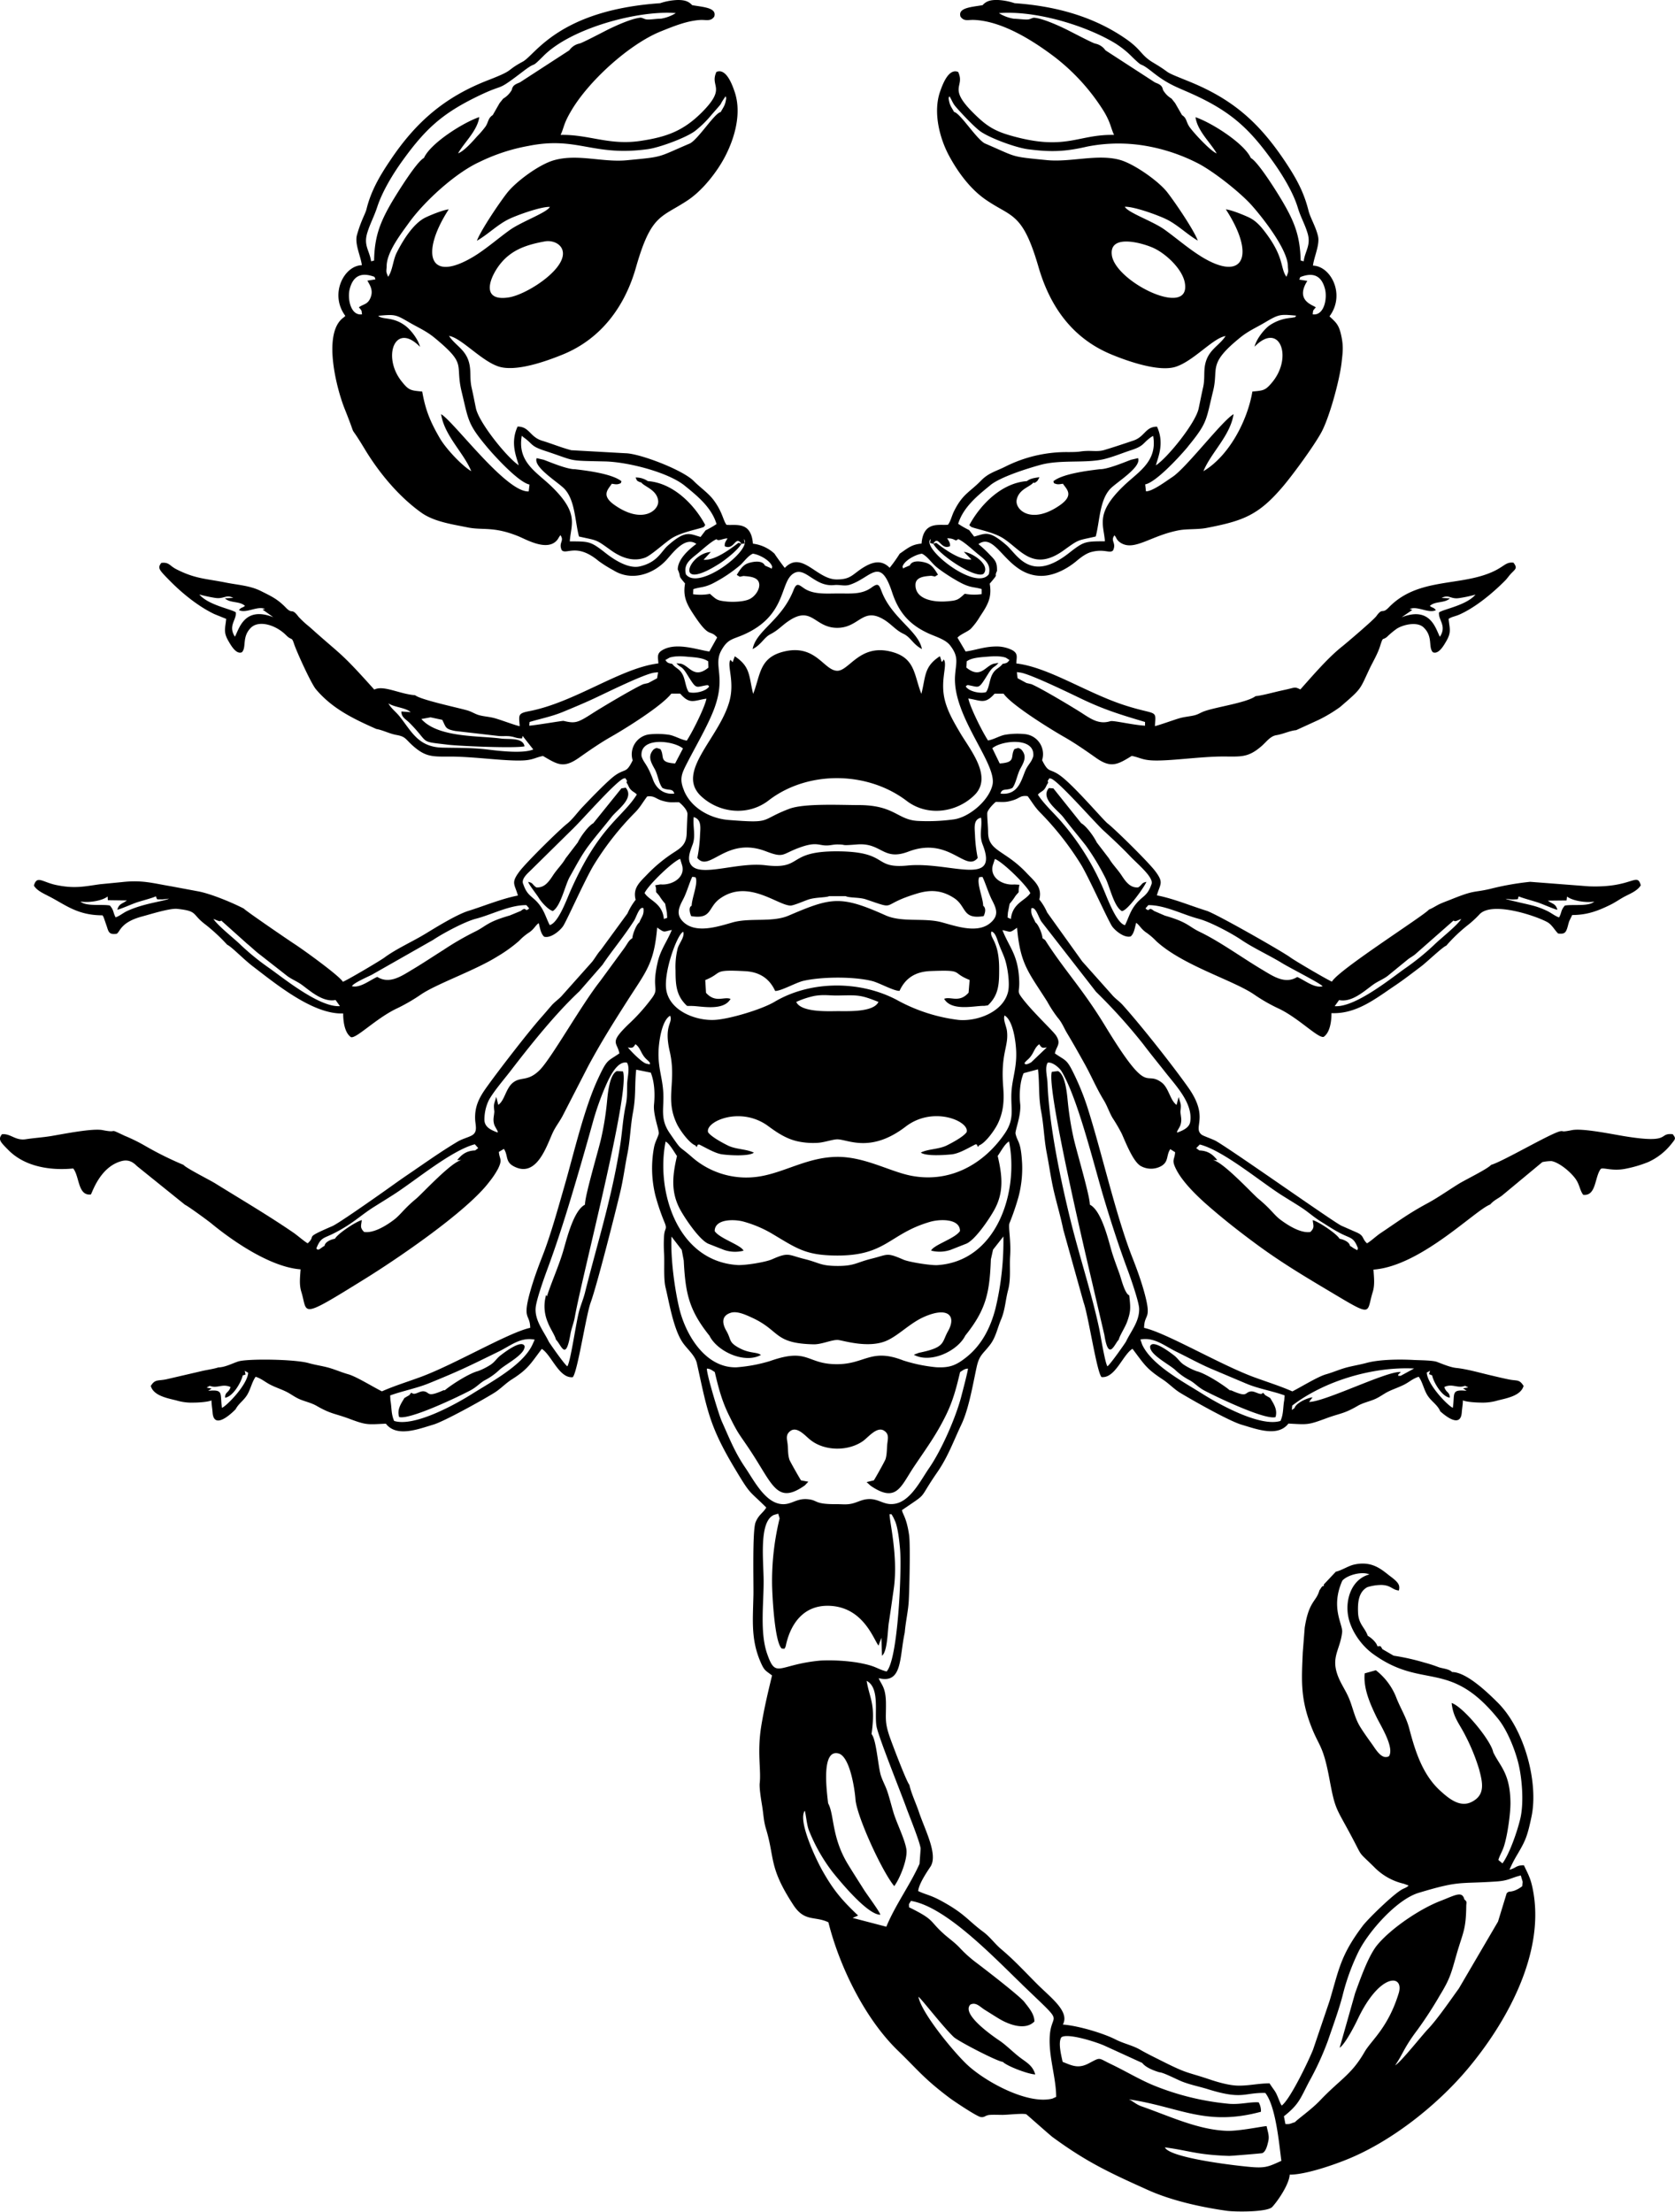 <svg xmlns="http://www.w3.org/2000/svg" viewBox="0 0 666.26 879.4"><defs><style>.cls-1{fill-rule:evenodd}</style></defs><g id="Layer_2" data-name="Layer 2"><g id="Layer_1-2" data-name="Layer 1"><path d="M665.35 450.94c-6.08-.58 0 4-19.63.73-5.4-.91-16.39-3.16-20.46-2.34-4.63.93-3.11.21-4.5.42-3.47.53-22.92 12.05-27.68 13.4-1.1 1.47-10.39 6-12.83 7.52-4.08 2.52-8.31 5.51-12.46 7.75-7.84 4.22-11.95 7.41-18.53 11.78-1.9 1.26-4 3.31-5.52 4.13-2.15-2-.94-3-4.33-4.44-1.95-.84-3.81-1.67-5.78-2.53-2.81-1.21-42.65-29.45-49.87-33.66-1.24-.73-5.15-2.06-5.77-2.55-3.73-2.95 3.22-6.72-5.37-18.81-6-8.49-18.6-24.5-26.08-32.8-1.36-1.51-3-2.53-4.27-4.07l-11.81-13.24-13.94-19.45a22.33 22.33 0 0 0-3.12-5.15c1.27-4.87-1.87-7.19-5-10.49-8.7-9.26-15.32-8.59-15.37-16.23 0-2.24-.39-5.85-.33-7.58 0-1.23 2.4-3.7 3.37-4.5 3.09 0 3.88.28 7-.7 2.71-.84 2.72-1.95 5.7-1.59 2 2.69 2.79 4.35 5.32 6.87a117.09 117.09 0 0 1 16 20.49c3.14 5.23 10.93 22.65 12.37 24.54s4.89 4.55 7.31 3.86c1.39-1.22 1.66-3.64 2.16-5.4 1.43 1 1.88 2.39 4 3.86a26.25 26.25 0 0 1 4 3.43c10.44 9.61 30.15 15.36 38.7 21.06a67.58 67.58 0 0 0 9.44 5.49c8.2 3.68 16.19 12.19 18.45 11.5 2.58-1.79 3.11-6.39 3.09-9.43 9.88.42 17.47-5.7 25.34-11 3.4-2.28 7.09-5.14 10.39-7.63 2.25-1.7 8.52-7.73 9.94-8.2a63.44 63.44 0 0 1 8.72-8.29 40.58 40.58 0 0 0 4.56-4.23c5.09-5.23 22.56.73 26.94 3.18 1.81 1 2.8 3.06 4.27 4.52 2.49.28 3.07-.23 3.76-2.6.24-.84.39-1.58.69-2.39l1.15-2.37c5.79 0 10.13-1.57 15.23-4.09 2.2-1.09 4-2.45 6.15-3.52s4.73-2.23 5.89-4.21c-1.54-5.42-3.29 1.11-20.7.41l-23.29-1.79a109.64 109.64 0 0 0-16 2.84c-6.71 1.55-5.86.29-15.25 4.08-1.59.64-3.2 1.21-4.7 1.89-1.26.57-3.19 1.86-4.28 2.2-1.61 2.18-36.08 24-38.62 28.68-1.75-.69-14.64-8.24-16.56-9.65-3.31-2.42-29.47-17.32-33.31-18.53-6.59-2.06-13-4.79-19.76-6.13 1.31-4.65 2.86-4.92-.59-9.54-2.69-3.61-15.92-16.64-19.1-19.13-1.71-1.34-13.7-15.47-19.07-19.16-4-2.78-4.29-.64-6.89-5.92a8 8 0 0 0-6.71-10.34 29.56 29.56 0 0 0-8.24.28c-2.25.51-4.39 1.89-6.57 2.22-2.16-3.26-7.07-13-7.83-16.68 5 .75 6.56 2.5 10.45-1.91h3.58c3.08 4.49 18.83 14.22 24.14 17.23 4.16 2.37 8.53 5.4 12.47 8.18 6 4.27 8.54 2.93 14.36-.67 3.15.6 4.07 1.61 8.28 1.8 6.84.31 19-1.57 28.13-1.56 7 0 9.89.56 15.35-4.25 1.83-1.61 3.33-3.83 5.75-4.23 2.83-.46 5.28-1.76 7.9-2l8.94-4.09a58.43 58.43 0 0 0 8.51-5.1c8.74-7.51 7.74-6.74 11.69-15.12 1.43-3 3.21-5.88 4.2-9 1.34-4.24.88-2.19 2.8-3.79a32.2 32.2 0 0 1 3.83-3.2c2.47-1.62 8.13-3 10.69-.56 3.91 3.68 1.75 7.88 3.72 9.89 2.27.95 4.28-2.61 5.37-4.49 2.12-3.66 1.21-5.05.88-8.78 1.27-.88 2.73-1 4.4-1.76 6.41-2.89 13-8.4 17.9-13.28 1.18-1.18 1.67-2.12 2.86-3.3 1.69-1.67 2.12-2 .66-4-3.69-.44-3.62 2.25-11.59 4.89-12.51 4.15-27.41 1.88-38.05 12.92-2.78 2.87-2.26-.22-4.92 3.43-1.14 1.57-11.81 10.63-13.51 12-5.74 4.52-11.77 11.63-16.73 17.16-1.78-.9-2-.87-3.84-.4-1.51.39-3.19.73-4.66 1.07-2.52.58-7 1.79-9.32 2-3.35 2.55-15.29 4.25-20.1 5.9-2 .67-2.53 1.39-4.75 1.84-1.87.38-3.69.53-5.53 1.07-2 .58-8.54 2.94-9.65 3.08.5-6.87.92-4.09-12-8.27-15.17-4.9-30.23-15.09-43.11-16.63 0-2.26.92-3.91-1.68-5.32a13.89 13.89 0 0 0-6-1.43c-5.09 0-8.25 1.43-12.5 2l-3.24-5.5c1.28-1.4 3.75-2.2 5.24-3.47a26.86 26.86 0 0 0 3.75-5c3-4.48 4.79-7.47 3.84-13 4.16-4.9 1.41-2 2.91-5.1 0-3.26-.51-4-2.74-6.26a46.56 46.56 0 0 0-4.66-4.36c7.2-5.25 11.07 12.59 25 12.62 5.07 0 10.27-2.8 13.94-5.85 1.71-1.44 3.85-3.09 6-3.65 5.23-1.36 7.26.73 8.61-.62 1.44-3.12-1.2-3.63.55-6 .92 1 .72 1.86 2.51 3 5.45 3.38 11.87-2.87 23.1-5 3.19-.61 7.54-.27 10.94-.92 14.69-2.84 20.83-5 30.88-17 4-4.8 11.76-15.42 14.76-20.82 3.22-5.77 7.33-20.74 8.15-27.88.49-4.32.8-6.5-.12-10.76s-1.93-5.14-4.69-7.68c6.47-8.63.54-20-6.56-20.17.34-3.27 2.8-8.39 2-11.7-.85-3.74-3.07-7.27-3.81-10.26-1.89-7.54-5-13-9.22-19.35-10.56-15.83-21.09-25-38.66-32.07-11.22-4.52-5.41-2.3-13.81-7.29-5.2-3.1-4.57-5.25-11.59-9.94C434.14 6.17 419 2.34 403.59 1.27A25 25 0 0 0 397 0c-2.46-.06-4.53.18-6.15 2.05-4.43.77-9.94 1-8.79 4.56 1.39 2 3 1.23 5.28 1.31 11.35.42 23.82 8.38 32.5 15A82.06 82.06 0 0 1 439 44.15c2.75 4.51 2.8 6.63 4.13 9.49-14.48-.32-19.18 6.54-41.13.26-6.63-1.89-9.78-4-14.56-8.72-10.77-10.57-3.44-10.39-6.31-16.57-3.85-1.6-6.22 5.06-7.16 7.71-2.89 8.14-.31 18.54 3.61 25.75 3.44 6.35 8.29 13 14.4 17.24 10.42 7.25 14.7 4.8 21.09 26.8 4.58 15.77 13.45 28.35 28.92 34.78 6.46 2.69 18.95 7.09 25.66 4.94 7.2-2.32 14.92-11.51 19.85-12.22-2.71 4.09-7.05 5.48-8.19 11.58-.54 2.87 0 5.55-.77 8.89-.64 2.82-1.17 5.58-1.76 8.35-1.22 5.76-12.32 19.52-17 22.58.73-3 3.55-8.67.44-15.37-4.66 0-4.8 4-9.41 5.53-3.63 1.22-7.84 2.64-11.61 3.76-2.34.7-4.58.25-7.11.36-2.94.13-1.94.46-7.45.45a54.28 54.28 0 0 0-24.61 5.71c-3.79 1.92-6.75 2.51-9.78 5.6-4.61 4.73-7.28 5.25-10.73 12.12-.94 1.88-1.36 4.05-2.44 5.46-3.43.39-9.79-1.64-10.52 7.5-4 .32-5.59 1.92-8.68 4a57.85 57.85 0 0 1-4 5.62c-3.3-3.41-7-2.3-10.66 0-4.15 2.61-4.78 4.65-10.42 4.63-8 0-13.8-11.68-20.64-4.59-.36-.37-3.74-5-4.06-5.63a15.34 15.34 0 0 0-8.61-4c-.73-9.15-7-7.1-10.51-7.5-1.4-1.82-1.53-5-5.12-9.83-2.07-2.79-5.47-5.1-7.85-7.52-4.41-4.52-21.59-11-27.12-11.1L227.23 179c-3.87-1-7.75-2.61-11.6-3.78-4.9-1.48-5-5.62-9.75-5.62-3.1 6.7-.29 12.38.44 15.37-4.64-3.06-15.73-16.82-17-22.58-.56-2.64-1.06-5.37-1.67-8-.85-3.62-.29-6.21-.86-9.25-1.14-6.1-5.48-7.49-8.19-11.58 4.77.69 12.65 9.73 19.53 12.1s19.05-2 25.67-4.69c15.2-6.18 24.71-19 29.14-34.56 6.11-21.43 10-19.72 20.65-26.8 5.86-3.9 11.59-11.2 14.78-17.3 3.87-7.4 6.71-17.26 3.88-25.71-.91-2.7-3.35-9.67-7.28-8-2.81 6.07 4.38 6-6.08 16.36-7.23 7.11-13.76 9.51-24.09 11.06-12.5 1.89-20.6-2.63-31.8-2.38 1.39-3 1.11-4.29 4-9.22 7-12.17 23.36-26.87 35.76-31.9 5-2 10.22-4.19 15.64-4.57 2.4-.17 4.24.73 5.7-1.33 1.15-3.58-4.36-3.79-8.78-4.56C273.77.31 271.9 0 269.59 0a24.58 24.58 0 0 0-7 1.27c-40.43 2.81-49.65 20.54-54.63 23.23-7.25 3.9-2.79 3.11-13.73 7.35-17.29 6.69-28.81 16.61-39.11 32.07C151 70 147.53 76 145.78 83.17c-.45 1.87-2.2 4.54-3.79 10.27-1 3.55 1.57 8.58 1.94 12-7.09.15-13 11.54-6.55 20.17-.08.07-.21.07-.25.21s-.39.34-.5.42-.42.33-.73.61c-7.37 6.81-2 27.81 1.27 35.88 5.65 14.16.47 3.5 7.91 15.82 5.66 9.39 13.55 18.91 22.57 25.32 5.1 3.62 12.55 4.63 18.34 5.82 6.15 1.25 10.22-.53 20.2 3.52 3.18 1.29 11.79 6.36 15.6 1.28a7.88 7.88 0 0 0 .5-.82l.61-.91c1.75 2.41-.88 2.92.55 6 1.91 1.91 5.9-3 14.63 4.27a50.38 50.38 0 0 0 5.94 3.72c7.14 4.49 15.93 1.64 21.29-4.36 2.57-2.89 7.36-9.27 11.68-6.13-3.06 2.22-7.4 6.13-7.4 10.14 1.6 3.68-.31 1.8 2.9 5.58-.95 5.51.84 8.5 3.84 13 6.09 9.11 5.9 5.07 8.93 8.47l-3.11 5.58c-4.58-.61-13.33-3.91-18.88-.43-2.27 1.43-1.4 3.13-1.4 5.17-15.06 1.8-33.2 15.5-51.45 19-4.58.87-4 1.61-3.7 5.94-1.49-.19-7.85-2.65-10.34-3.27-1.91-.48-4-.59-5.89-1.12-1.63-.47-2.83-1.37-4.7-1.9-3.82-1.09-18.52-4.2-20.65-6-6.38-.51-12.56-4.12-16.27-2.25-14-15.62-12.5-13-25.7-24.88a40.36 40.36 0 0 1-4.36-4c-3-3.95-2.31-.8-5.09-3.68-3.33-3.44-5.72-4.51-10-6.65s-9.21-2.4-13.82-3.32c-8-1.61-12.17-1.45-19.74-5.31-2.8-1.42-2.83-2.9-6-2.53-1.49 2-1.13 2.54 3.29 7 4.89 5 11.45 10.34 17.83 13.36l4.69 1.9c-.33 3.73-1.24 5.12.88 8.78 1.09 1.88 3.11 5.44 5.37 4.49 1.92-1.95-.09-6 3.5-9.67 3.18-3.26 10-1.22 14.08 2.89 2.25 2.28 2.19.44 3.16 3.43s6.8 15.83 8.72 18.08c6.59 7.8 15 11.76 24 15.77 2.71.47 5.22 1.89 8 2.38 3.52.63 3.47 1.46 6.13 3.92 5.45 5 8.19 4.69 15.36 4.68 9.51 0 21.83 1.89 29 1.53 3.91-.2 4.89-1.22 7.82-1.77 5.94 3.5 8.2 5 14.38.66 3.89-2.74 8.31-5.81 12.48-8.18 5.94-3.37 20.3-12.3 24.18-17.27h3.53c3.9 4.47 5.41 2.72 10.45 2-.76 3.7-5.66 13.42-7.83 16.68-2.26-.34-4.53-1.81-6.93-2.3a31.16 31.16 0 0 0-8.24-.15 8 8 0 0 0-6.35 10.29c-2.59 5.28-2.84 3.14-6.89 5.92-2.83 1.94-10.23 9.67-12.95 12.53-1.93 2-4.13 5.07-6.11 6.63-3.19 2.5-16.41 15.51-19.11 19.13-3.45 4.62-1.9 4.89-.59 9.54-6.75 1.34-13.17 4.07-19.76 6.13-4.6 1.45-12.55 6.35-16.91 9-5 3.07-11.64 6-16.4 9.52-1.91 1.4-14.81 9-16.56 9.65-1.25-2.31-15.86-12.84-19.21-15-2.18-1.41-19.56-13.29-20.18-14.1-4.69-2.43-13.18-5.94-18.17-6.86l-10.7-2c-7.45-1.25-11.58-2.58-19.49-1.69l-8.81.86c-6.08.82-10.07 1.9-17.7.26-5.32-1.15-7.44-3.9-8.63.28 1.11 1.89 3.53 3 5.6 4.07 6.64 3.3 11.41 7.75 21.67 7.75.3.43.06 0 .49.83l1.35 3.93c.69 2.37 1.27 2.88 3.76 2.6 1.46-.7 1.37-4.57 10.22-6.92 3.06-.81 11.06-3.36 14-3 8.21.89 5.58 2 11 6.12a71.2 71.2 0 0 1 8.79 8.14c1.77.79 6.37 5.65 10.13 8.53 9.54 7.31 24.19 19.28 36 18.78 0 3 .51 7.64 3.1 9.43 2.19.66 10.18-7.73 18.74-11.64a73.34 73.34 0 0 0 9.41-5.53c6.49-4.24 21.36-9.45 30-14.85a58 58 0 0 0 8.7-6.24 21.93 21.93 0 0 1 4.07-3.4c2-1.38 2.38-2.69 3.76-3.68.5 1.76.77 4.18 2.17 5.4 2.51.71 6.08-2.15 7.48-4.12s8.66-18.4 12.2-24.28a114.8 114.8 0 0 1 16.2-20.71c2.38-2.36 3.18-4.14 5.1-6.65 2.94-.36 3.26.89 6 1.7 3 .87 3.75.56 6.67.59 1.25 1 3.44 3.16 3.35 4.83-.14 2.71-.22 5-.31 7.69-.19 5.19-3.38 6.14-7 8.73a59.73 59.73 0 0 0-8.54 7.29c-3.06 3.22-6 5.5-4.76 10.26a25.64 25.64 0 0 0-3.26 5.44L239 377.66c-1.46 1.61-2.22 3.17-3.53 4.81l-11.81 13.24c-1.24 1.47-2.93 2.51-4.28 4.06s-2.56 3-3.87 4.48c-5.36 6-17.61 21.91-22 28.09-2.87 4-4.76 7.57-4.51 12.81.1 2.18 1.08 4.8-1.13 6.17-1.32.82-4 1.47-5.79 2.55-6.76 4-13.4 8.77-20.08 13.3-3.23 2.19-6.56 4.62-9.8 6.9s-17.57 12.37-20 13.42c-11.93 5.14-6 3.32-9.81 6.84-1.36-.75-4-3.09-5.78-4.31-10-6.85-20.65-13.1-31-19.52-2.18-1.35-11.74-6.16-12.61-7.35a134.58 134.58 0 0 1-15.72-7.83 67.73 67.73 0 0 0-7.68-3.74c-7.21-3.42-1.92-.89-8.73-2.25-4-.81-15.18 1.45-20.46 2.34-3.36.56-6.83.76-10.16 1.28-4.19.63-6-2.34-9.46-2-1.66 2.09-.72 3 2.64 6.39 9.66 9.66 25.48 7.12 25.71 7.25 2.54 3.21 1.78 10.93 7 10.32.57-.72 3.61-11 12.24-13.28 3.34-.87 5.09 1.05 6.21 2.08l19 15.3c1.22.52 9.15 6.32 10.52 7.45 9.11 7.48 23.78 17.36 35.45 18.22-.18 2.94-.61 6 .28 8.87 2.72 8.69-1.37 11.45 25.37-5.12 12.78-7.92 40.54-26.77 49.38-38.5a34.14 34.14 0 0 0 3.53-5.27c1.87-3.87.55-3.65.31-6.68l2-1.19c1.73 2.53.5 5 3.72 6.81 9.22 5.13 13.21-7.84 15.71-13.25 1.12-2.42 2.7-4.36 3.91-6.65l10.29-20c5.21-9.61 9.67-16.69 15.49-25.81 7.38-11.58 10.62-14.66 11.85-29.1 3.17 2.19 2.3 1.66 5.82.94-1.69 4.28-4.45 7.81-5.57 12.63-2.77 11.87 1.11 10.08-2.84 15.13a74.68 74.68 0 0 1-8.76 9.69c-7.93 7.66-4.55 7-3.68 11.63-4.86 3.37-4.8 2.1-8.62 10.35-5.43 11.74-9.47 29.34-13.17 42.19-2.56 8.85-5.51 19.64-8.83 28.1-1.78 4.54-3.41 9-4.75 13.68-3.39 11.92-.2 9-.1 14.8-8.61 1.84-30.15 14.62-43.69 19.58-5.42 2-10 3.35-15.3 5.67-3.53-1.74-10.1-5.86-13.39-6.79-2.8-.8-5-1.8-7.55-2.54s-5.47-1.12-8.25-1.91c-5.49-1.56-24.52-1.82-28.06-.61-2.55.87-5.13 2.27-7.85 2.35-1.77.61-4.8 1-6.76 1.49l-13.91 3.23c-3.4.69-4.43-.12-6.16 2.63 1.07 3.93 6.74 4.9 10.14 5.75a21.31 21.31 0 0 0 7 .88c1.71 0 5.67-.25 7-.88 0 1.6.31 3.06.44 4.83.57 7.81 9.16-1.31 9.17-1.32 1.17-2.27 3.36-3.55 4.7-5.9s1.81-5 3.26-7c2.4.74 3.87 2.21 6.11 3.29 2 1 4.18 1.7 6.12 2.67s3.49 2.27 5.67 3.13 4.4 1.35 6.31 2.45c5.7 3.3 7.22 3 12.93 5.11 7.08 2.67 7.34 2.33 14.66 2 4.3 5.6 13.11 2.07 18.88.37 4.23-1.24 19.58-9.74 24.24-12.65 2.52-1.57 4.56-3.81 7-5.34 6.41-4.05 7.43-6.22 11.9-12.12 3.84 2.37 6.87 11.82 12.31 11.25 1.91-2 5.23-24.48 7.14-29.73 2.53-7 9.67-35.16 11.7-43.66 1.24-5.14 1.9-10.4 2.93-15.57 1.09-5.44 1.18-11 2.18-16.31 1.24-6.58.62-10.78 1.29-17l5.8 1.19c1.53 3.84 1.68 8.65 1.28 12.71s2.16 10.37 1.89 11.56c-.31 1.34-1.41 3.15-1.84 5.22a45.15 45.15 0 0 0 .47 19.22 85.32 85.32 0 0 0 3.67 10.82c1.17 2.89.09 2.07-.18 5.26a53.51 53.51 0 0 0 0 7.05c.22 4.11-.28 10 .6 13.64 1.37 5.62 3.09 16.37 6.76 21.77 1.87 2.77 5 5.12 5.71 8.42 4 18 4.76 24.56 15 41.63 6.49 10.84 5.36 8.45 12.58 15.6-1.17 2.07-3.08 2.88-4.26 5.89-1.32 3.36-.76 24.19-.85 28.83-.21 10.08-1.07 17.73 2.86 26.77 1.48 3.4 1.9 3.26 4.54 5.28-1.68 7-3.09 12.84-4.27 20-1.74 10.66 0 17.44-.65 23-.13 2.28.64 6.77 1 9 .53 3.28.58 5.92 1.52 9 3.57 11.74 1 15.19 10.95 30.36 4.44 6.74 8.45 4.18 13.87 6.78 4.39 17.56 14.51 38.3 27.63 51 8 7.74 10.32 11.13 20.65 18.89 1.71 1.28 10.76 7.32 12.3 7.54 1.77.24 1.63-.74 3.81-.86 1.4-.09 3.38 0 4.86 0 2 0 8.28-.71 9.47-.23.15.06 9 7.93 10.36 9 13.65 10 22.63 14.18 38.16 21.16 9.37 4.2 21.19 6.8 31.31 8.22 3.09.43 16 .6 18-1.55 2.51-2.73 6.74-9.16 6.94-12.83 6.06 0 16.45-3.52 22.28-5.85 17.72-7 36.08-21.47 48.34-36 15.43-18.3 30.84-45.77 26.23-70.81-.87-4.76-1.69-6.21-3.7-10.35-3.26 0-3 1.11-5.72 1.76a48.29 48.29 0 0 1 2.5-5c3.7-6.29 4.46-7.53 6.26-16.15 2.82-13.45-2.75-34.69-13.48-45.33-3.85-3.83-12.36-12.1-18.12-12.11-1.28-1.32-3.78-1.33-5.54-2a54.32 54.32 0 0 0-5.55-1.78 89.85 89.85 0 0 0-12.15-2.72l-4.46-2.59c-.94-1.51-.53-1.2-2-1.15-.39-1.54-2.37-3.33-3.85-4.17-1.14-3.32-3.67-4.58-3.85-9.21-.16-3.87.12-8.18 3.68-10.12a19.43 19.43 0 0 1 5.56-.88c3.91.08 4.39 2 7 2.2.48-2 0-3.1-3.26-5.53s-7.06-6.44-14.51-4.78c-2.45.55-4.81 2.26-7.31 2.84l-4.79 5.08c0 .77.22.63-.45.63l-.44.44-.87 1.32c-1.22 4.51-4.17 4.1-5.83 14.82l-.77 9.78c-.42 10.07-1 17.32 2.69 27.64s5.22 8.08 8 23.14c2.28 12.16 2.54 10.78 8.89 22.74 4.46 8.39 2.11 5.23 8.82 11.84a23.94 23.94 0 0 0 11.81 6.64l1.93.72c-.09.06-.21.06-.25.19s-.19.17-.24.2l-.34.23c.36-.2 0 0 0 0l-.2.12c-.47.27-1 .45-1.48.71-3.51 1.84-13.73 11.84-15.77 14.54-8.83 11.72-9.39 17.1-13.2 29.87l-6.56 19.35c-1.81 4.57-9.16 19.85-12.47 22.25-.35-.51 0 .13-.5-.85-.12-.24-.42-1-.53-1.24-1.63-4.08-1.38-3-3.82-6.73-4.48 0-8 .94-12.32.9-3.47 0-8.22-1.36-11.24-2.38-9.88-3.32-8.71-2.1-19.35-7.45-3-1.51-5.76-2.84-8.67-4.51s-6.48-2.38-9.64-4c-5.08-2.58-15.12-5.53-21-5.94 2.87-5.18-4.91-10.78-10.19-16.07-4.71-4.7-9.16-9.57-14.27-13.85-2.56-2.14-4.47-4.92-7.15-6.91-6.19-4.58-7.23-7.08-16.12-12-5.1-2.84-6.31-2.59-9.81-4.25.25-2.78 3.3-7.33 4.85-9.65 3.18-4.78-2.12-14.53-4.57-21.82-1.14-3.41-3.07-7.43-3.79-10.8-1-.84-7.19-17.11-8-19.58-1.82-5.5-1.27-6.88-1.31-12.41 0-6.85-1.82-7.66-2.89-10.38 9.52 2.38 8.2-8.17 10.37-18.17.34-4.19 1.34-8.41 1.58-12.37.27-4.52.69-22.55.16-26.28-1-7.09-2.65-8.4-2.84-10 10.9-7.48 6-3.42 14-15 4.29-6.18 6.44-12.33 9.61-19 3-6.31 4.56-15.87 6.09-22.89 1.07-4.91 2.6-5.21 5.45-9 2.19-2.94 2.83-6.53 4.24-9.85 1.65-3.87 1.74-7.66 2.8-11.68 1.22-4.58.52-9.08.83-13.77.38-6.12-.81-11.49-.27-12.86a99.2 99.2 0 0 0 3.6-10.5 44.63 44.63 0 0 0 1.44-13.11c-.48-9.26-1.78-8.35-2.63-12-.26-1.17 2.35-7.37 1.85-11.92-.41-3.76-.09-8.81 1.38-12.14l5.71-1.53c.7 6.31.08 10.5 1.32 17.09 1 5.31 1.1 10.86 2.18 16.31 1 5.18 1.7 10.43 2.93 15.57 1.17 4.89 2.63 9.84 3.63 14.77l8.07 28.89c1.91 5.24 5.24 27.78 7.14 29.73 5.44.57 8.47-8.88 12.31-11.25 4.83 6.36 5.36 7.8 12.17 12.29 2.41 1.59 4.38 3.78 7 5.34 5.34 3.2 19.39 11.15 24.31 12.58 5.73 1.66 14.29 5.06 18.55-.47 7.63.39 7.64.64 15-2.08 5.66-2.1 7-1.72 12.61-5 2-1.16 4.48-1.68 6.63-2.58s3.66-2.2 5.65-3.15 4.11-1.65 6.12-2.66 3.46-2.42 5.81-3.15c1.58 2.14 2.05 5.22 3.59 7.55s4 3.72 5 6.23c.11 0 8 7.66 8.54.44.13-1.77.44-3.23.44-4.83 1.37.63 5.32.88 7 .88a21.31 21.31 0 0 0 7-.88c3.4-.85 9.07-1.82 10.15-5.75-1.75-2.72-2.46-1.9-5.8-2.56-2.29-.46-4.54-1-6.81-1.54-4.42-1-9.31-2.47-13.8-3-2.5-.18-5.6-1.52-8-2.43-1.74-.67-7-.66-9.25-.78-5.45-.3-13.53-.26-18.78 1.16-2.84.77-6 1.25-8.58 2s-4.76 1.74-7.56 2.54c-3.3.93-9.84 5-13.39 6.79-5.35-2.31-9.87-3.68-15.3-5.67-13.54-5-35.07-17.73-43.68-19.58.09-6.12 3.37-2.66-.2-15.14-1.36-4.72-3-9.11-4.79-13.66-6.27-16.33-11.56-39.62-16.92-56.87a100.66 100.66 0 0 0-5.09-13.4c-3.79-8.1-3.7-6.73-8.48-10.05.53-2.85 2.6-3.66.54-7-1.07-1.75-8.76-8.89-13-14.27-2.91-3.73-1.6-2.59-1.72-7.24-.29-10.67-4-13.59-6.68-20.52 3.51.72 2.64 1.25 5.82-.94 1.23 14.56 4.59 17.69 12 29.37a49.19 49.19 0 0 0 4.16 6.38c1.79 2.07 2.42 4 3.8 6.3 2.49 4.15 5 8.61 7.35 12.86 2.45 4.53 4.45 9.21 7.11 13.55 1.44 2.34 2.17 4.74 3.49 7.05a69.14 69.14 0 0 1 3.73 6.38c1.47 3.25 4.6 11.42 7.72 12.93a8.34 8.34 0 0 0 8.14-.15c2.87-1.79 1.79-4.23 3.44-6.64l1.93 1.22c-.23 3.18-1.57 2.94.48 6.94 2.56 5 8.22 10.47 12.32 14.06 6.6 5.76 12.48 10.37 19.56 15.59 10.78 7.94 20.91 13.83 32.17 20.55 14.18 8.46 11.58 6.41 14.08-1.6.89-2.84.46-5.93.29-8.87 18.78-1.39 40.32-23.59 46.41-25.88 1.55-1.74 2.86-2.18 4.66-3.51l16.09-13.35a16.65 16.65 0 0 1 3.68-.4c3.12.57 7.87 4.52 9.76 7.4 1.44 2.2 1.51 4.3 2.82 6 5.25.61 4.5-7.11 7-10.32 1.14-.64 4.62 1.05 10-.07a48.43 48.43 0 0 0 8.81-2.61 24.67 24.67 0 0 0 9.36-7.35c1.55-1.95 1.77-2.04.43-3.75zm-63.58-93.32c3-.13 1.56 0 2.36-1.22 1.55.71 5.7 1.77 7.78 2.48 1.87.65 6.26 2.59 7.56 2.85-.65-2.49-1.94-2.25-3.79-3.64l7.45-.08.2-1.55c2.23 1.76 7.74 2.55 10.82 2-2.29 2.07-8.6 1-11.7 1.59-1.66 1.88-1.21 2.74-2.29 4.7-1.58-.48-3.2-1.87-4.84-2.61a31.48 31.48 0 0 0-5.08-1.94c-2.29-.66-10.17-2.26-11.36-2.85.74.04 2.26.29 2.89.27zm-69.13 40c4.94 1 9.65-3.27 13.36-6 1.9-1.42 4.25-2.28 6-3.63l8-6.54c.86-.69 2-1.26 2.88-2L578.17 366c.67.66 1.65-.17 3.07-.6-1.87 2.81-8.19 7.7-11 10.46a97 97 0 0 1-11.69 9.4c-6.39 4.64-19.88 15.36-27.65 14.78zm-55.8-32.29c4.5 1.17 13.09 5.75 17 8.41 4.79 3.23 11.15 6.13 16.24 9.25 3.14 1.92 15.59 8.22 16 9.15-3.24.84-7.15-2.42-10.09-3.7-4.89 3.06-9.73-.4-14.1-3-7.82-4.65-16.65-11.08-24.62-14.91-4.66-2.24-4.67-3.83-13.94-6.49l-4.33-1.87c-2.41-2.06-1.46.85-3.36-1l1.12-1.3c6.61-.06 13.72 3.8 20.08 5.44zM415.23 314c.91-1 .95-1.84 1.7-2.76l-.18-.82c1.33-1.87.37-.71 1.29-.88 3.18 1.14 17.19 17.25 20.93 20.7 3.48 3.19 7.32 6.76 10.73 10.36 3 3.12 9.56 8.5 8.28 11.06-1.58 4.58-3.38 4.48-5.94 7.51s-3 5.6-4.55 8.66c-3.31-.68-6.92-10.44-8.3-13.66a101 101 0 0 0-16.35-26.69c-3.08-3.73-7.62-7.73-10-11.55.86-.99 1.61-1.14 2.39-1.93zm145.54-71.82c2.76-1.51 7.6 1.92 10.38.39-1.12-1.3-1.16-.68-2.41-1.66 2.16-2 5.8-1 8-3l-3.33-.18c3-1.49 3.51.52 6.83.09a49.91 49.91 0 0 0 6.66-1.42c-3.62 4.31-12.76 5.77-14.51 7.11-.34 3.05 3.2 5.28.36 9.66-1.63-2.81-3.52-12.34-15.23-7.74l4.28-2.95zm-155.13 25.2c3.54.26 20.27 8.43 24.59 10.49 9.15 4.37 15.62 6.3 25.23 9.18v1.48c-5.13-.32-12.62-2.17-13.79-1.8-4.47 1.4-7.59-.8-11.32-3.21s-16.45-10-20.11-11.51l-1.94-.45-3.54-1.91-.28-2.44zm-312.2-14.25c-2.84-4.38.7-6.61.36-9.66-1.69-1.3-10.93-2.86-14.51-7.11a56.75 56.75 0 0 0 6.24 1.35c3.61.57 4.33-1.49 7.25 0l-3.33.18c2.15 2 5.79 1 8 3-1.25 1-1.29.36-2.41 1.66 2.79 1.53 7.62-1.9 10.38-.39l-1 .17 4.3 3.07c-11.72-4.61-13.67 4.95-15.28 7.73zm100.92 44.92c-6.41-.79-12-.67-18.36-.8-9.65-.21-12.33-6.48-16.93-12.26-1.57-2-3.39-3.19-4.58-5.33 2.58 1.63 6.73 1.62 8.85 3.48l-3.68-.26c0 2.37 1.7 2.95 3.42 4.7 8 8.13 3.36 7.1 15.14 8.51 4.61.55 26.81 1.49 30.42.63-.65-3.64-6.42-2.66-9.38-3.08-8.32-1.18-25-.22-31.66-7.77l3.65-.67 4.67 1c1.53 3 1.08 3.65 5.18 4.43l17.31 2c1.63.13 3.18-.09 4.7.15 2 .32 2.24.8 4.55.8l.2-1 4.26 5.4c-4.03 1.69-13.2.63-17.76.07zm67-28.37-3.5 1.88-1.95.45c-3.58 1.51-16.61 9.26-20.37 11.68-5.85 3.77-6.82 4-11.39 2.92-.36-.09-11.34 1.79-13.63 1.91l.13-1.47c4.52-1.36 8.78-2.16 13.26-4 4.3-1.79 8.05-3.33 12.27-5.29 4.51-2.09 20.6-10.08 24.29-10.35l1.3-.13zM50.51 362.24c-1.55.73-3 2-4.52 2.48-1.09-2-.64-2.82-2.3-4.7-3.08-.59-9.42.47-11.7-1.59 3.08.58 8.6-.21 10.82-2l.09 1.48 7.57.1c-1.86 1.44-3.14 1.2-3.79 3.69 1.3-.26 5.68-2.2 7.55-2.85 2.08-.71 6.09-1.7 7.78-2.48.64 1.54 0 1.12 2.36 1.22.64 0 2.15-.23 2.89-.3-2.26 1.14-9.97 1.79-16.75 4.95zm57.08 23a96.85 96.85 0 0 1-11.69-9.4c-2.81-2.76-9.12-7.64-11-10.46 1.22.37 2.64 1.34 3.07.6l10.31 9.23c1.84 1.48 3.39 3.08 5.24 4.43l10.84 8.49c1.89 1.36 4 2.13 6 3.64 3.6 2.72 8.31 6.78 13.12 5.82l1.73 2.43c-7.74.59-21.21-10.13-27.62-14.77zm99.59-23.08-4.45 1.84c-9.27 2.66-9.28 4.25-13.94 6.49a115.33 115.33 0 0 0-12.5 7.26c-4 2.51-8.07 5.24-12.12 7.65-4.37 2.61-9.21 6.07-14.1 3-2.93 1.28-6.85 4.54-10.09 3.7.62-1.27 6.2-3.68 7.92-4.55l24.36-13.85c4-2.66 12.54-7.24 17-8.41 6.36-1.64 13.48-5.5 20.11-5.42l1.12 1.29c-1.86 1.84-.91-1.05-3.31 1.01zm19.64-7.73c-1.41 3.21-4.84 12.68-8.17 13.36-1.57-3.06-2.1-5.75-4.55-8.66s-4.35-2.93-5.93-7.51c-1.11-2.2 1.94-4.55 3.29-5.94l15.71-15.48c3.75-3.45 17.75-19.56 20.93-20.7.92.17 0-1 1.29.88l-.17.82c.75.92.78 1.81 1.69 2.76s1.53 1 2.4 1.93c-5.85 9.36-15.01 12.45-26.49 38.55zM189 457.4c-3.3.1-5.27 1.48-7.13 3.84h1.84c-3.71.2-15.89 13.46-18.1 15.29-4.92 4.05-6.28 6.43-8.79 8.35-3 2.29-8.11 5.54-12 4.92-1.78-1.78-1.12-2.5-.92-4.7-2.36.61-9.57 5.38-10.68 7.42-1.37.17-4 1.25-4.11 2.81-1.62.8-2.53 2.31-3.26 1 1.78-4.49 2.94-3.92 7-6 7.54-3.82 10.55-7.11 15.89-10.47 2.6-1.63 5.21-3.24 7.82-4.91 8.59-5.49 22.95-17.56 32.32-20l1.34 1.52zM88.29 559.73c-.85-5.74.83-7.37-5.48-6.76l1.37-.9-2-.37 1.24-.7c3.11 1.16 5-1 8.27.47-.67 2.38-2.2 1.85-2.15 4.23 3-.32 6.38-6 7-8.84l1.13-.35-.3-1.49 1.35.78c-.33 4.86-8.72 13.34-10.43 13.93zm123.49-25.11c-3.78 8.13-16.23 14.69-23.88 19.51-6.86 4.32-23.11 13.3-31.12 10.82-1.26-2.83-.93-5.26-1.49-8.26l-.09-1.89c5.1-1.83 10.52-2.83 15.4-4.82 12.56-5.1 15.86-6.8 27.77-12.62 4.87-2.39 8.59-5.81 14.31-4.73zm37.68-103.57c-.08 3.28.1 5.33-.61 8.64-1.12 5.26-1.34 10.55-2.2 15.85-3.46 21.47-8.9 38.15-14 58.52-.6 2.36-1.56 4.62-2.23 7-1.3 4.57-3.37 20-4.75 22.18-1.16-.75-6.68-8.67-7.37-9.78-1.89-4-5.68-8.43-5.23-13.52.27-3.11 3.28-11.59 4.48-14.84 3.57-9.62 6.56-18.88 9.52-28.69s5.9-20 8.68-30a109.93 109.93 0 0 1 5-14.28c1.16-2.62 4.43-10.52 8.63-9.63 1.31 2.07.14 5.93.08 8.55zm7.68-8.14c-1.86-.42-6.61-5.43-7.4-6.48 1.73.33 2.1.23 3-1.27 1.44.95 1.88 2.38 2.83 4 1.25 2.11 2.24 2.27 3 3.51-.45.33.83.76-1.43.24zM555.2 674.44a25.53 25.53 0 0 0-7.93-10.37l-4.44 1.24c-.6 5.94 2.16 12.09 4.66 17.29 1.64 3.41 7.25 12.18 5 15.65-2.86 1.55-5.19-2.64-6.71-4.76s-3.68-5.1-5-7.34c-1.66-2.89-2.35-5.78-3.43-8.91-1.21-3.52-2.33-5.08-4-8.28-4.9-9.62-.36-12.26.51-20 .35-3.14-4.73-9.74.07-20.51 2-2.27 7.86-3.79 10.78-2.48-7 1.82-9.65 9.85-8.47 16.43 1 5.81 5.17 11.74 9.86 15.15 19.9 14.47 30.41 1.89 49.77 25.8 3.54 4.37 6.5 11.64 7.94 17.13 1.64 6.29 2.4 16.19.94 22.5-1.16 5-4.32 14.13-7.12 17.88L596 739.5c.46-1.63 1.46-3.27 2.05-4.93 1.53-4.31 2.81-13.56 2.76-17.9-.13-11.72-4.21-14.45-6.85-20-.93-4.79-12-18.14-16.55-19.58.65 5.89 3.07 8.12 5.54 13.1a78 78 0 0 1 5.37 13.18c1.39 5.27 2.7 10.36-3.13 13.14-4.61 2.2-9-1.54-12.23-4.45-7-6.34-9.94-15.45-12.35-24.58-1.22-4.83-3.61-8.27-5.41-13.04zm-34.49 153.22a115.16 115.16 0 0 0 7.48-16.27c1.9-5.58 4.36-12.27 5.82-17.87a87.51 87.51 0 0 1 6.31-17.46c3.95-8 15.21-20.84 23.94-23.48 16.57-5 15.86-3.5 30.88-4.52 5-.33 5.63-1.38 9.78-2.4l.75 2.52-.16 1.74a11.78 11.78 0 0 1-3.06 1.75c-2.21.76-2 0-3.14 1.06L595.86 764l-15.56 26.57c-3.31 4.58-8.48 12.12-12.15 16-2.57 2.68-11 13.4-13.2 14.58 3.14-4.53 3.39-6.87 8.85-14.08a158.55 158.55 0 0 0 9-13.87c4.09-6.69 4.47-8.83 6.6-16.25 2.49-8.66 3.73-9.54 3.83-19.28.06-1.4.36-1.6-.74-2.45-.89-3.57-3.62-1.71-9.68.63-7.91 3.07-19.2 10.59-24.87 17.32-3.64 4.33-6.82 13.6-8.9 19.22l-6.17 21.79c2.23-1.56 5.92-8.71 7.23-11.47 8.8-18.52 18.62-17.87 16.24-10.16-4.25 13.75-10.88 18.63-13.58 23.31-5.26 9.12-9.56 10.72-17.68 19.25-3.54 3.71-9 7.49-10 8.65-1.72.48-1.91.88-3.79.71l-.59-3.06c6.06-4.81 6.48-6.99 10.01-13.75zM568.83 545l-.4 1.34 1.23.5c.59 2.89 4 8.52 7 8.84 0-2.38-1.48-1.85-2.15-4.23 3.29-1.51 5.14.69 8.27-.47l1.24.66-2.06.32 1.41 1c-6.32-.61-4.62 1-5.48 6.76-1.72-.59-10.09-9.06-10.38-14zM514 558.84c12.71-9.77 32-15.55 48.48-14.74l-5.32 2.9c-1.71 0-.74.14-1-.48l1.06-1c-5-.73-30.33 11.93-36.51 11.86l1.38-1.82c-2.13.22-6.65 2.29-7.16 4.26l-1.08.78zm-45.93-21.34c4.44 2.16 9.11 4.75 13.58 6.66 4.73 2 9.46 4 14.21 6S506 553 511 554.8l-.17 1.89c-.56 3-.23 5.47-1.5 8.26-8 2.48-24.26-6.5-31.12-10.82-7.65-4.82-20.1-11.38-23.88-19.51l-.72-2.06c5.6-1.01 9.53 2.54 14.46 4.94zM422.29 426c6.5 10.87 12.92 37.51 16.81 50.42 3 10 6 19.26 9.63 29 1.07 2.9 4.33 12.27 4.39 14.89.12 5.09-3.26 8.91-5.26 13.14-.69 1.11-6.21 9-7.37 9.78-1-1.56-2.7-12.32-3.31-15.2-2.88-13.55-7.88-28.74-11.34-42.79-3.94-16.06-8.56-37.83-9.17-54.63-.09-2.51-1.18-6.12.08-8.1 1.72-.39 4.58 1.88 5.54 3.49zm-11.73-6.83c.95-1.61 1.39-3 2.83-4 .95 1.57 1.26 1.54 3 1.27l-6.2 5.91c-2.66 1.58-2.65.32-2.66.32.79-1.25 1.78-1.41 3.03-3.52zm.44-118.49c-.72 2.29-1.53 2.74-2.63 4.66-1.93 3.36-2.59 11.07-10.39 10.19.6-2.3 2.36-1.06 4.71-2.25 1.41-1.7 1.93-5.46 3.22-7.76 1.5-2.69 2.65-5 .3-7.55-1.3-.82-1.13-.58-2.7-.14-1.82 2.92.89 5.31-5.86 5.71l-2.94-6.05c3.59-3.09 17.09-4.63 16.29 3.19zm-15.57-36.83c-3.51.81-5.3 6.26-11.05 1.56l.14-2.46c2-1.5 5.6-1.64 8.11-1.85 2.17-.18 5.29-.38 7.46.39l1.43.92c-.77 1.19-1.26 1.27-2.71 1.53-1.46 1.92-3.05 1.84-4.34 4.67-.89 2-1.11 5.09-2.27 6.57-2.27.73-6.91-.28-8.07-2.29.79-.57.25-.67 2.5-.19 3 .65 2.91.85 6.37-4.7 2.18-3.52 2.39-2.29 4.15-4.43zm131.65-148.77c.88 3.63-.36 10.52-4.93 9.9.2-1.92.06-1.31 1.23-2.8-1.24-.94-8.29-2.69-3.37-10.5l-3.21-.51.4-1c5.29-2.09 8.57-.47 9.88 4.91zM439.7 20a6.48 6.48 0 0 0-4.08-2.67c-1.14-.25-9.59-4.72-11.58-5.69-3.16-1.54-9.47-4.41-12.85-4.6-1.81.47-1.37.81-3.63.7-1.45-.07-2.81-.25-4.3-.3a15.81 15.81 0 0 1-5.93-2.22c13.9-1.1 33 4.39 45.1 11.31a36.85 36.85 0 0 1 7.93 6.13c5.31 5.16 1.84 1.1 8.06 6 7 5.53 10.17 6 18 9.72 14 6.67 21.06 13.45 29.93 25.87 3.72 5.21 8 12.16 9.86 18.27 1.15 3.87 2.79 6.48 3.89 10.18 1.47 4.78-1 7.08-1.54 11.19l-1.19-.31c-.26-9.71-2.4-15.24-7.19-23.41-2.13-3.65-9.77-15.89-12.64-17.34-2.61-5.83-15.64-14.09-22-16.23.74 5.43 5.88 10 8.42 14.39-2.44-.84-9.74-8.77-11-10.8s-.9-3.2-2.8-4.44L467.43 41 466 39.2a9.4 9.4 0 0 1-3.42-3.49c-.31-1.81-1.47-2.25-3.17-2.93zm2.55 81.39c-1.12-8.72 12.73-4.65 16.86-2.66 4.8 2.31 11.25 8.28 12.19 13.79 2.43 14.26-27.69-.43-29.05-11.11zm35.29.43c-4.85-3-9.87-7.35-14.44-10.61s-14.41-6.63-15.69-9c3.59-.16 13.19 3.32 16.61 5 4.47 2.21 8.19 6 12.43 8.45-1.6-4.28-9-15.16-12.18-19.25-3.53-4.5-13.24-11.29-18.79-12.83-8.91-2.48-19.48 1-29 .09-15-1.49-11.54-1-24.82-6.68-3.5-2-9.76-12.08-12.15-12.46-1.28-2.32-1.81-2.68-2.19-5.52l.31-.75c1 1.46 1.18 2.61 2.5 4.15 2.13 2.48 7.51 8.2 9.9 9.87 4 2.77 14.1 6.44 18.89 7.06 9.09 1.17 14.64 1 23.53-1.06a64.13 64.13 0 0 1 23.84-.19A72.26 72.26 0 0 1 476 64.68c6.34 3.13 17.34 11.82 22 17.08s14.44 17.85 14.28 24.29c.19 2.29.25 1.9-.59 4-2.55-3.62-.76-7.54-8.23-17.47-1.82-2.42-3.74-4.71-6.62-6.11-2.12-1-7-3-9.24-3.23 11.94 18.27 7.26 29.39-10.06 18.6zm-5 75.7c7.85-9.56 7.11-10.33 10-22.11 2.27-9.22-2.34-10.59 10.81-21.23 3.33-2.69 6.34-3.91 9.84-6 5.49-3.22 5.88-3.3 12.44-2.67-1 1 .07.42-1.73.82-.08 0-1.19.13-1.48.18a17.35 17.35 0 0 0-7.53 2.93c-2.21 1.63-5.19 5.48-5.87 8.4 9.93-10.18 15.29 4 7.14 14-2.81 3.43-3.54 3.43-8 3.83-2 11.78-9.39 25.7-19.48 31.67 3.06-7.44 10.65-14.05 12-22.66-4.4 2.4-18.84 21.41-24.39 25-2.34 1.54-8 5.8-10.47 5.65l-.3-2.75c4.31-.76 14.15-11.53 17.03-15.04zm-78.63 15.38c4.07-3.27 14.3-6.5 19.69-8 8.29-2.32 18.24-.56 25.73-2.4 3.93-1 6.88-2.31 10.54-3.5 5.4-1.75 4.44-2.7 8.1-5.29l.72-.39c1.77 10.29-6 14.3-11.76 19.88-11.37 10.94-7.9 15.35-7.43 22-8.08.06-8.29 0-14.49 4.83-15.24 11.83-20.42.4-24.67-3.27-7.08-6.12-8.28-4.62-12.85-3.42l-2-2.59a35.14 35.14 0 0 1-4.36-2.5c2-6.58 7.77-11.25 12.79-15.33zm-23.71 21.39-.26 1.57 1.33.38c2.61 4.76 17.15 14.15 20 11.85 2.83-3.52-4.63-8.44-7.87-8.66l3 3c-4.57.47-10.54-4-14-6.59l-1.17.33c2.15-3.63 2.88 2.67 6.62 1 .18-1.45-.51-2.09-1.08-3.15 3.51 0 2.93 1.59 4.35.31 2.17.9 5.61 4.1 7.59 5.74 2.72 2.25 5.68 4.08 4.6 8.25-5.24 6.94-27.26-10.6-23.1-14.01zm-3.53 5.84c1.8.77 3.52 3.11 5.06 4.62 2.13 2.1 8.56 6.14 11.43 7.46 3.37 1.55 4.5 1.14 7.32 2v2a20.28 20.28 0 0 1-6.73-.14c-2.65 2.36-2.83 2.67-6.93 3-5 .46-12.89-.57-12.67-6.7.12-3.09 3.87-3.25 6.29-3.45l1.47.3 1.19-.74c-1.15-1.84-2.32-3.89-4.51-4.64-2-.68-5.73-1.3-6.68.94l-2.09.9c-.89.38-.38.77-.83-.38.58-2.3 5.07-4.83 7.69-5.15zM223.88 101.47c-.82 6.94-14.89 15.76-21.52 16.78-11.71 1.81-7.4-8.63-2.89-13.9s10.39-7.12 17.19-8.36c3.46-.64 7.72 1.31 7.22 5.48zm33.85-42.17c4.58-.64 15-4.46 18.68-7.18a42.42 42.42 0 0 0 6.66-6.53c5.87-6.67 2-2.27 5.58-7.34l.21.78c-.38 2.84-.91 3.2-2.18 5.52-2.4.38-8.68 10.45-12.16 12.45-13.35 5.67-10.12 5.28-25.19 6.72-9.68.93-19.57-2.69-29 0-5.89 1.66-15.09 8.47-18.64 13-3.13 4-10.44 14.85-12 19 4.35-2.46 8.11-6.36 12.73-8.61 3.34-1.62 12.82-5 16.31-4.85-1.25 2.32-11.23 5.83-15.94 9.19-4.47 3.19-9.69 7.74-14.46 10.6-18.1 10.85-21-1.57-9.84-18.81-2.24.24-7.13 2.21-9.24 3.24-4.9 2.37-9.08 9.26-11.46 14-1.51 3-1.59 7-3.4 9.57-.83-2.06-.78-1.67-.59-4-.14-5.59 5.64-13 8.84-17.45 6.15-8.55 18.47-19.8 28.07-24.2a74.34 74.34 0 0 1 19.56-6.4c19.62-3.9 25.42 4.33 47.46 1.3zM146.15 92.37c1.14-3.62 2.69-6.36 3.93-10.17 2-6.09 6.19-13 9.93-18.19 9.14-12.69 15.79-18.84 30.05-25.75 11.62-5.63 6.52-1.11 18.16-10 5.83-4.43 2.32-.37 8-6.06 11.11-11.12 37.79-18.18 52.6-17a16 16 0 0 1-5.93 2.23c-1.49 0-2.86.23-4.31.3-2.26.11-1.82-.23-3.62-.71-3.39.19-9.69 3.06-12.86 4.6-2 1-10.46 5.45-11.58 5.69a6.58 6.58 0 0 0-4.07 2.69l-19.69 12.78c-1.69.69-2.85 1.13-3.17 2.93a9.18 9.18 0 0 1-3.42 3.49l-1.45 1.8-2.72 4.76c-1.89 1.23-1.61 2.52-2.79 4.44a35.79 35.79 0 0 1-3.42 4c-1.72 1.94-5.28 6-7.58 6.75 2.54-4.43 7.68-9 8.43-14.39-6.42 2.16-19.4 10.38-22 16.23-2.95 1.52-10.64 13.96-12.84 17.66-4.65 8-6.83 13.64-7 23.14l-1.19.3c-.67-4.45-3.12-6.28-1.46-11.52zm1.28 25.87c-1.12 2.92-2.91 2.6-4.67 3.94 1.17 1.49 1 .89 1.23 2.8-4.57.63-5.81-6.28-4.93-9.9 1.32-5.38 4.59-7 9.91-5l.37 1-3.22.5c1.28 2.13 2.33 4.02 1.31 6.66zm62.87 77.14c-9 .53-30-28.07-34.85-30.7 1.35 8.6 8.94 15.22 12 22.66-3.83-2.26-10.17-9.08-12.51-13.13-3.77-6.5-5.69-11.07-7-18.54-4.63-.41-5.35-.47-8.21-4.07-7.8-9.79-2.6-23.89 7.33-13.71-.68-2.92-3.66-6.77-5.87-8.4-5-3.73-9-2.24-10.74-3.93 7-.67 7-.44 12.72 2.84 3.49 2 6.55 3.3 9.8 6 13.07 10.81 7.9 10 10.66 21.38s2.33 12.72 10.12 22c2.91 3.48 12.51 14 16.87 14.87zM265.55 217c-2.55 2.27-4.05 6.62-11.12 8.21-4.48 1-10.15-2.64-13.56-5.34-6-4.72-6.51-4.58-14.23-4.63.47-6.82 3.92-11.1-7.44-22-5.8-5.58-13.53-9.59-11.64-20l.6.56c4 2.81 2.67 3.49 8.44 5.39 13.07 4.31 8.55 3.93 24 4.27 9.15.2 25.24 4.3 31.86 9.72 5 4.08 10.55 8.54 12.56 15.18a37.26 37.26 0 0 1-4.36 2.5l-2 2.63c-4.43-1.27-5.98-2.83-13.11 3.51zm7.29 11.35c-1.08-4.17 1.88-6 4.6-8.25 2-1.64 5.43-4.84 7.59-5.74.59 1 2.51-.29 4.35-.31-.57 1.06-1.26 1.7-1.08 3.15 3.84 1.71 4.16-4.55 6.62-1l-1.15-.39c-3.48 2.63-9.46 7.12-13.92 6.75l2.88-3.1c-8.88.55-15 16.44 3.5 4.59 2.57-1.64 7.36-5.47 8.63-7.8l1.36-.18-.29-1.77c3.52 4.29-18.02 20.75-23.09 14.06zm9.57 7.76a20.28 20.28 0 0 1-6.73.14l.08-2c2.88-.95 4-.51 7.51-2.16a57.77 57.77 0 0 0 11.35-7.55c1.53-1.49 3-3.61 4.84-4.4 2.63.32 7.11 2.8 7.71 5.25-.45 1.15.07.76-.83.38l-2.08-.9c-1-2.24-4.69-1.62-6.69-.94-2.19.75-3.36 2.8-4.51 4.64l1.19.74 1.48-.3c2.41.2 6.17.36 6.28 3.45.08 2.26-1.89 4.8-3.85 5.73-2.25 1.08-6.35 1.2-8.82 1-4.1-.4-4.27-.71-6.93-3.07zM274 275.18c-1.16-1.48-1.39-4.6-2.28-6.57-1.28-2.83-2.88-2.75-4.34-4.67-1.45-.26-1.94-.34-2.71-1.53l1.77-1a14.94 14.94 0 0 1 2.28-.41 28.11 28.11 0 0 1 4.85.12c2.5.21 6.08.35 8.14 1.84l.08 2.47c-5.73 4.7-7.52-.75-11-1.56l-1.74-.16c1.78 2 2 .79 4.18 4.31 3.45 5.55 3.32 5.35 6.36 4.7 2.6-.55 1.89-.24 2.5.19-1.22 1.99-5.85 3-8.09 2.27zm-5.46 28.36c-6.74-.4-4-2.79-5.86-5.71-1.57-.44-1.4-.68-2.7.14-2.47 2.7-1.07 5.07.46 7.83 1.25 2.25 1.59 5.71 3.06 7.48 2.35 1.19 4.11 0 4.71 2.25-4.05.46-7.11-1.86-8.45-5.51-2.4-6.56-3.65-6.45-4.57-9.34-.82-7.82 12.68-6.28 16.47-3.09zm3.57 10.8c-2-4.7-.94-6.78 1.21-11 3.17-6.17 7.47-13.55 10.07-19.8 6-14.31 0-18.67 3.56-25 2.56-4.53 4.4-4.27 8.76-6.17 17.26-7.55 14.4-20.62 19.74-24.25 4.8-3.26 8.38 5.29 16.32 4.5 2.43-.24 4.15.57 6.37-.17 8.44-2.82 11.94-11.5 16.72 3.07 2.44 7.44 6.39 12.39 13.53 15.87 3.1 1.61 7.61 2.61 9.61 5.31 3.48 4.56 2.26 6.72 1.89 11.88-1.15 16.2 16.79 35 14.89 43.46-1.42 6.32-9.4 13-15.54 13.76a76.52 76.52 0 0 1-14.35.58c-8-.52-9.09-6.26-23.29-6.29-7.37 0-21.78-.76-27.72 1.51-12 4.58-6.42 5.81-24.12 4.41-7.13-.57-14.76-4.63-17.68-11.67zm3.85 10.53c3.24 1 2.61 4.31 2.48 7.36a56.39 56.39 0 0 1-1.07 8.87c4.85 6 11.39-8.73 27.26-2.64 7.25 2.78 6.32 1.18 13-1.32 7.16-2.69 7.94-.9 11.32-1 1.32 0 2.48-.38 4-.39 4.48 0 .43.59 7.9 0 9.92-.83 10.3 6.72 20.48 2.84 16.29-6.2 22.73 8.48 27.57 2.52a56.39 56.39 0 0 1-1.07-8.87c-.13-3.14-.77-6.43 2.4-7.13.58 3.87-.92 6.69.65 10.7 6.69 17.11-13.23 6.7-29.8 8.31-14.15 1.38-7.2-5.56-28.13-5.64-20.21-.07-13.36 7.38-28.49 5.54-11.05-1.34-25.12 4.6-29.24.24-2.28-2.42-.61-6 .38-8.75 1.16-3.51-.09-7.02.33-10.64zm-.54 23.73 1.23.19c1.19 2.21-1.49 8.34-1.53 11.32-1.39.61-.66 3.12-.19 4.13 8.37 1.36 6.58-3.48 11.42-6.95 11.11-8 22.88 2.64 28.08 2.76 1.26 0 5.45-1.84 7-2.36 2.85-1 7.16-.77 8.42-1.4h6.49c1.52.76 5.45.4 8.09 1.29 13.11 4.42 4.81 2.3 20.62-2.4 5.34-1.58 9.84-1.16 14.53 1.93 5 3.34 3.07 8.53 11.69 7.13.61-1.32 1.08-3.12-.2-4.13 0-3-2.72-9.11-1.54-11.36l1.24-.11c.86 1.46 2.41 6.43 3.71 9 1.68 3.28 3 5.94-.08 8.89-5.15 5-14.07 1.69-19.94.13-7-1.85-15.69.2-22.26-2.75-17.87-8-21.54-7.13-38.52.13-6.56 2.8-15.32.74-22.29 2.71-5.82 1.65-14.87 4.7-19.83-.44-2.87-3-1.36-5.8.3-9 1.33-2.57 2.63-7.13 3.53-8.71zm-21.06 18.1c-1.25.82-2.78 4.83-2.82 6.3-1.65 1.08-1.75 1.95-3.34 4.14l-9.47 12.93c-7.66 9.7-19.6 31.1-24.22 35.54s-7.16 2.42-10.25 4.67-3.42 7.18-6.06 9l-.81-3.18c-.81 3-1.15 2.45-.76 5.85-.12 1.91-.63 3.09-.07 5.08.33 1.18 1.9 3.05 1.29 3.22-2.26-.88-4.89-1.89-5.15-4.69a17.47 17.47 0 0 1 1.83-8.31c2.06-3.6 5.83-7.94 8.45-11.33 8-10.42 17.89-22.82 27.5-31.81l9.21-10.56c3.22-4.88 8.15-10.75 12.47-17.41 1-1.52 2.14-5.94 3.78-5.06.31 2.71-.71 3.32-1.61 5.62zm6.55-13.8c.26 2.67-.47 1 1.38 3.33a22.13 22.13 0 0 0 2.28 3.06l.69 3.46.13 2.17-1.32.45c-.62-6.39-5.83-7.27-7.67-10.31 1.42-3.13 11.14-12.53 14.14-13.59l.77 2.54c1.4 4.9-4 8.05-8.57 7.61l-2.12.35zM422.19 810c2.45-1.84 14.31 2 17.37 3.44l14.79 6.76c1.37 1.81 4.47 3 6.78 3.71 1.54 0 7.05 2.91 9.09 3.7 3.34 1.31 6.72 1.94 10.15 3 14 4.38 14.39 1.31 22.93 1.52 4.19 5.38 5.46 20 6.38 27-5 2.25-6.22 2.93-12 2.45-6.11-.51-32.37-3.58-34.34-7.81 9.79 1.28 12.4 2.94 25.53 3.39 1 0 13.06-1 13.24-1.1 1.47-.65 2-3.17 2.36-4.66.53-2.26-.22-3.83-.65-6.08-1.37 0-10.94 2.05-15.86 1.87-11.48-.42-22.71-5.82-33.77-9.69-2.34-.81-3.24-1.91-5.12-2.81 20.23 3 30.4 10.86 52.49 4.92a6.82 6.82 0 0 0-.9-3.74c-3.33-.25-7 .88-11.5.6a105.38 105.38 0 0 1-30.59-7.47c-5.77-2.44-10.95-5.61-16.66-8.33-5.26-2.5-3.88-2.91-8.83-.3-4.21 2.21-6.64.9-10.4-.6-.52-2.43-1.91-7.77-.49-9.77zm-15.71-21.06c17.8 17.13 11.8 10.24 11.09 20.46-.55 8.1 2.52 16.57 2.54 24.29l-1.51.69c-9.74 2.46-26.33-6.53-33.7-13.3-4.92-4.52-18.25-20.4-19.58-27.17 1 .51 9.55 11.7 14.06 16 1.72 1.63 17.48 9.81 19.5 9.85 1.62 1.7 10.18 4.95 12.91 5-1.07-3.71-3.65-4.82-6.43-7-2.56-2-5.19-4.67-7.69-6.36-3.12-2.11-15.42-10.67-11.68-14.41 2.28-1.1 3.8.92 5.87 2.19 1.91 1.17 3.79 2.4 5.7 3.54 3.9 2.31 10.32 4.65 13.89 1 0-3-2.23-5.46-4-7.77-1.94-2.48-16.84-13.93-19.62-16a48.83 48.83 0 0 1-6.2-5.66c-2.18-2.25-4.08-3.47-6.35-5.51-5.8-5.22-3.32-5.38-13.69-10.47l-.05-1.23.8-1.3c13.84 2.22 32.9 22.32 44.14 33.13zm-45.92-70.06c1.17 3.17 5.39 13.56 5.64 16.1l-.44 6.06c-3.81 8.5-9.57 16.22-13.21 25l-13.41-3.5 2.19-.94c-6.3-6-9.71-9.85-14.29-18-2.38-4.23-9.8-19.7-6.93-23.66.35.74.77 5.36 1.55 7.52a68.65 68.65 0 0 0 9.7 17.09c3.12 3.83 13.76 16.76 18.8 16.72-.08-1-5.34-8.07-6.42-9.78-2.12-3.36-4.24-6.65-6.29-10-6.8-11-5.51-20-8.06-24.54-.39-3.85-3-21.68 4.14-19.8 4.51 1.19 6.45 14.11 6.74 18.2.47 6.66 10.51 28.63 15.43 34.55 2.24-3 5.46-10.89 4.81-14.76-.68-4.1-3.9-10.38-5.16-14.66-.78-2.62-1.42-5.2-2.26-7.82s-2-4.46-2.75-6.88c-1.1-3.69-1.75-14.16-3.67-16.33 1.69-12.09-.69-13.77-1.95-21.16 5.51 2.86 2.87 13.26 4 18.44 1.13 4.9 9.4 25.44 11.84 32.12zm-7.9-54.3c-4.58-1.29-3.89-2.23-12-3.63a74.78 74.78 0 0 0-14.24-.73c-17 1.54-17.71 7.56-21.29-2.74-2.89-8.32-1.37-19.74-1.38-28.65 0-8.26-2-23.85 4.09-26.51l1.71-.5.56 1.87a104.82 104.82 0 0 0-3 26.45c.08 4.35 1 22.93 3.87 25.32 1.42 0 .86.38 1.49-.76.23-.32 2.38-17.33 18.17-16.21 12.87.92 16.81 13.24 18.81 15.78l1.14-3.12.16 4.87.09 2.28c2.23-1.79 2.21-10.1 2.71-13.19.72-4.56 1.34-9.14 2-13.72 1.75-12.79-1.85-26.85-1.7-29.43 1 .4.37-.62 1.5 1.34.1.18.55 1.2.67 1.46 1.17 2.62 1.77 8.48 2 11.3.7 8.09-.79 43.73-5.36 48.49zm29.7-109.32c-2.28 8.63-7.92 21.4-12.84 28.51-3.34 4.83-7.31 13.07-13.6 14.12-4.66.78-6.45-2.5-11.5-1.77-1.8.26-3.47 1.17-5.23 1.62-2.41.61-4 .28-6.34.3-9.54.08-7.23-1.69-11.9-2s-6.57 2.81-11.11 1.81c-6-1.34-10.13-9.54-13.4-14.34-4.2-6.15-6.31-11.68-9.32-18.36-1.23-2.73-6.15-19.09-5.93-21 1.18 0 1.92.57 3.13 1.38 1.43 6.1 2.76 11.26 5.5 16.88 3.91 8 4.07 7.47 8.41 14 9.24 13.89 10.74 22 21.9 14.17l1.4-1.47-2.91-.53c-.14-.11-4.37-7.48-4.6-8.21-.66-2-.51-3.91-.71-6s-1-3.86 1.05-5.41c2.71-2.06 6 2 8 3.54 5.66 4.52 15.12 4.58 21 .38 2-1.46 5.47-5.82 8.22-4.1 2 1.22 1.66 2.88 1.4 4.91s-.11 4.23-.71 6.35c-.23.82-4.49 8.37-4.69 8.53l-2.88.69 1.64 1.48c10.31 7 11.91.29 17.28-7.71 4.94-7.35 8.85-12.57 12.77-20.62 2.74-5.64 4.05-10.75 5.5-16.88 1.2-.81 1.94-1.37 3.13-1.38.03.85-2.24 9.49-2.66 11.08zM396 520.12c-2 7.85-5.56 14.71-11.67 19.54-4.09 3.24-6.63 4.21-11.94 3.94a61.84 61.84 0 0 1-13.15-2.72c-12.82-5-15.18 1.53-26.37 1.51-12.22 0-11.18-6.69-26.57-1.26a61.26 61.26 0 0 1-13.4 2.5c-12.34.29-20.3-13-22.81-23.87-1.94-8.44-3.36-19.87-3-28.11l4.08 5.29.8 4.25c.68 12.95 2 19.6 10.23 29.88 3.05 6.19 13.82 11.27 20.48 7.65a3.15 3.15 0 0 0-.31-.2l-.32-.18c-1.89-.81-4.44-.35-8.39-2.6s-2.66-3-4.77-6.67c-1.71-3-1.92-5.91 1.73-7.11 2.65-.87 6.28.92 8.65 2 11.12 5.16 8.48 10.17 24.36 10.53 3.15.07 7.16-1.83 9.6-1.74 1.82.06 12.61 3.75 20.08 0 4.52-2.24 8.72-6.62 13.87-9 9.74-4.45 13.43-.74 9.91 5.51-2.6 4.6-.91 6.44-11.6 8.6l-2 .77c6.66 3.62 17.43-1.46 20.49-7.65 8.34-10.37 9.66-17.17 10.15-30.23l.87-3.9 4.12-5.25a115 115 0 0 1-3.12 28.52zM372.84 503c-2.53.16-11.19-1.18-13.49-2.18-6.93-3-6-2-12.88-.33-5.75 1.44-6.61 2.84-13.18 2.84-7 0-7.25-1.27-13.28-2.76-6.5-1.6-6.2-2.87-12.9.11-2.66 1.18-10.93 2.47-13.8 2.28-24.14-1.6-32.46-29.72-28.55-49.09 1.57.79 3.36 4.11 4.52 5.75-1.77 7.63-2.57 14.29 1.33 21.4 2 3.63 7.86 12.35 11.4 13.58l6 2.36a13.54 13.54 0 0 0 7.75.3c-1-2.29-9.61-4.85-11.48-7.8 0-4.94 7.9-4.76 11.52-3.75a46.77 46.77 0 0 1 11.65 5c9.73 5.81 13.21 8.41 25.39 8.48 19.74.1 20.85-8.69 37.14-13.41 3.65-1.07 11.85-1.45 11.87 3.65-1.88 3-10.53 5.51-11.48 7.8a13.55 13.55 0 0 0 7.75-.3l6-2.36c3.58-1.23 9.59-10.18 11.56-13.87 3.75-7 2.91-13.63 1.17-21.11 1.17-1.64 2.94-5 4.52-5.75 3.95 19.68-4.65 47.61-28.53 49.16zm29.45-68c-.2 6.4 1.32 9.93-2.71 15.78-8.48 12.31-21.95 19.66-37.22 16.66-8.5-1.67-18.53-7.62-29.51-7.48-11.27.13-20.14 5.82-29.85 7.63a32.78 32.78 0 0 1-27.72-7.51c-5.85-5.14-3.65-1.95-8.9-9.56-3.94-5.72-2.21-9.81-2.54-16s-2.14-9.85-1.89-16.68c.13-3.59 1.24-12.12 4.61-14 1.21 3-2.59 3.66-.17 14.16 2.84 12.36-2 18.63 2.82 28.8 1.24 2.6 5 7.79 7.5 8.67l.31.63c.93-1.26 0-.83 1.07-1.07 2.7 1.3 6.31 3.54 9.19 3.93s10.55.85 12.59-.67c-2.88-1.46-7.12-1.27-10.31-2.83-2.12-1.05-6.65-3.47-7.89-5.26-1.37-4.21 12.85-10.65 23.94-2.45 3.53 2.6 7.12 5 11.54 6a29 29 0 0 0 8.25.62c2.42-.17 5.73-1.31 7.48-1.38 4.11-.15 13.2 5.79 27.4-5.09 11-8.43 25.6-2 24.19 2.26-1.24 1.79-5.76 4.21-7.89 5.26-3.18 1.56-7.42 1.37-10.31 2.83 2 1.52 9.35 1 12.21.72 3.17-.34 6.68-2.58 9.57-4 1.08.24.15-.19 1 1.05l.36-.61c2.55-.9 6.4-6.25 7.64-9 2.15-4.68 2.39-9 2-14.09-1.11-13.73 2.26-16.09 1.48-22.46-.24-1.88-1.61-4.5-.95-6.12 3.48 2 4.51 10.78 4.63 14.47.22 6.7-1.74 11.02-1.92 16.79zm-85.57-36.64a33.87 33.87 0 0 1 7.37-2.42c3.75-.59 5.8-.09 9.19-.14 7.82-.14 8.84-.39 16.14 2.56-2 4.24-12.54 3.62-16.57 3.66s-14.19.44-16.13-3.65zM399.6 381c1.17 3.25 2.17 10 1.38 13.32-1.92 8.06-12.29 11.88-19.72 11.19a67.68 67.68 0 0 1-23.73-7.51c-14.69-8.19-34.88-8.37-49.48.33-5.07 3-17.66 6.78-23.56 7.16-7.43.49-17.78-3.37-19.4-11.55-1.42-7.12 4.42-22.8 6.68-23.47.69 1.92-1.59 4.54-2.19 6.51a30.2 30.2 0 0 0-.87 8.79c0 5.75.23 10.06 4.48 14.08a2.07 2.07 0 0 0 .36.11h1.74c3.85.08 12.46 2.12 15.3-2.8-2.56-1.08-6 1.79-9.76-2.43l-.3-5.07c7.31-2.95 2.44-4.25 15.87-3.53 5.7.31 9.64 2.88 11.93 7.86 2.3.08 8.15-3.27 11.16-4 7.3-1.69 20.19-1.79 27.5.08 2.85.73 8.58 4 10.82 3.88 2.4-5.21 6.46-7.65 12.38-7.87 13.59-.52 7.86.55 15.5 3.54l-.42 5.06c-3.72 4.23-7.16 1.36-9.72 2.44 2.85 4.93 11.58 2.87 15.31 2.8h.66l1.44-.21c4.38-4.15 4.48-8.63 4.47-14.52 0-11.47-4-12.15-3.06-14.86 1.69.5 2.23 3.23 2.9 4.9.73 2.02 1.67 3.91 2.33 5.77zm2.5-15.62-1.33-.6.15-2 .69-3.46a23 23 0 0 0 2.28-3.06c1.84-2.31 1.12-.66 1.38-3.33l.21-1.17-2-.11c-4.46.43-9.88-2.52-8.58-7.61l.83-2.52c2.94 1 12.67 10.44 14.09 13.57-1.89 3.01-7.1 3.91-7.72 10.28zM473.43 446c-.38 2.45-3.06 3.5-5.11 4.29-.61-.17 1-2 1.29-3.22.56-2 .05-3.17-.08-5.08.4-3.41.06-2.88-.7-5.84l-.83 3.15c-2.63-1.84-3.06-6.85-6.05-9-6.82-4.95-4.8 6.46-22.38-22.44-8.74-14.35-15.55-21.39-23-32.78-.93-1.43-.62-1.22-1.91-2.06 0-1.47-1.57-5.48-2.82-6.3-.9-2.3-1.92-2.91-1.58-5.6 1.75-.72 2.81 3.62 4 5.33l21.73 27.91a219.54 219.54 0 0 1 18.75 20.79c2.8 3.72 5.86 7.44 8.71 11.06 4.17 5.35 11.12 12.41 9.98 19.79zm65.26 50.44c-.62-.34-.9-.69-1.73-1.1-.14-1.56-2.75-2.64-4.12-2.81-1.11-2-8.31-6.81-10.68-7.42.2 2.2.86 2.92-.92 4.7-3.85.62-8.94-2.63-12-4.92-2.52-1.92-3.72-4.18-8.79-8.35-2.21-1.83-14.39-15.08-18.1-15.29h1.85c-1.87-2.36-3.84-3.74-7.13-3.84l-1.25-.92 1.42-1.45c9.31 2.37 23.87 14.6 32.5 20.1 2.66 1.69 5.54 3.4 8.1 5.09s4.83 3.74 7.4 5.34c2.76 1.71 5.37 3.48 8.25 4.93 4 2 4.94 1.41 6.68 5.82-.52.68.43 1.13-1.48.1z" class="cls-1"/><path d="M305.72 318.25c15.45-11.93 39.22-11.78 54.95.19 8.22 6.25 19.74 4.7 26.89-2.26 7.51-7.32-1.76-18.15-5.76-25-2.28-3.89-4.59-7.8-5.82-12.22-2.3-8.28 1.12-14.59-.59-16.76l-.68 1c-.79-1.11 0 .06-.5-1.27-.25-.69-.06-.49-.4-1-6.39 4.2-5.53 8-7.32 14.94-3.06-7.8-2.35-14.59-12.62-16.91-12.15-2.75-16.24 8-21 7.73-5.27-.31-8.48-10.66-21-7.65-9.93 2.39-9.31 9.24-12.28 16.83-1.78-7-.94-10.74-7.32-14.94l-.51 1.39c-.35 1 .12.21-.39.92l-.79-.91c-1.61 2.12 1.9 8.74-.58 17-4.36 14.56-21.17 27.55-11.25 37.11 7.3 6.91 18.81 8.11 26.97 1.81zm93.4-104.17c7 4.53 11.91 13.48 24.11 4.64 6.18-4.47 5.23-3.72 12.61-5.41 1.59-5.83 1.49-14.29 5.72-18.88 2.39-2.6 12.6-8.67 11.12-12.28l-2.83.66c-3.06 1.16-9.4 3.81-12.46 3.75-4.75.58-14.68 1.8-18.37 4.76l.19.78c1.42.65 1.94.47 3.58.23 1.45 2.19 4.66 4.55-1.43 8.7-11.26 7.68-17.77 1.55-16.95-2.34.9-4.28 5.29-5.05 6.65-6.86l.42.21c1.48-.94 1.1-.79 2-2.3-1.78.23-3.77.49-5 1.55-10 .71-18.44 9.21-22.92 17.5l.63.61c1.2.81 8.74 1.95 12.93 4.68zm-118.6-5.35c-4.39-8.24-12.86-16.73-22.83-17.44a8.32 8.32 0 0 0-4.88-1.44c.69 1.44.34 1.14 1.55 1.79l.72.19c1.3 1.73 6.21 2.88 6.72 7.27.45 3.75-6.17 9.49-17.27 1.75-5.57-3.88-2.7-6.19-1.18-8.52 1.64.24 2.17.42 3.58-.23l.27-.76c-3.77-3-13.69-4.21-18.45-4.78-3.09.06-9.38-2.59-12.46-3.75l-2.83-.66c-1.48 3.61 8.73 9.68 11.12 12.28 4.23 4.59 4.13 13 5.72 18.88 7.38 1.69 6.43.94 12.61 5.41 4 2.87 8.73 4.8 13.68 3 2.35-.87 7.79-5.88 10.43-7.6 4.19-2.73 11.72-3.87 13-4.68zm158.77 322.05c1.69 10.73 4 3.56 5.73 1.84.28-1.49 2.5-4.86 3.31-7.11 1.32-3.69 1.41-5.16 1-9.06l-.16-1.45c-1.75-.58-3.24-6.74-3.81-8.35-1.14-3.2-2.45-6.56-3.37-9.8-1.4-5-4.08-15.67-8.48-17.88 0-3.65-5.29-21.2-6.47-26.49a122.61 122.61 0 0 1-2.3-14.38c-.32-3.13-.92-10.79-3.9-12.25l-2.44.29c-2.25 6 12.88 70.39 16.14 84.26zM245.35 425.85c-3.06 1.5-3.64 9.5-3.95 12.69a114.87 114.87 0 0 1-2.34 14.3c-1.18 5.09-6.43 22.63-6.38 26.13-4.34 2.18-7 12.65-8.4 17.53-1.8 6.44-4.75 12.75-6.73 18.92l-.37-.57-.33 1.6a16.15 16.15 0 0 0 1.08 9.37c.83 2.27 2.89 5.24 3.2 6.8 2.2 2.15 3.86 8.91 5.78-2.24.38-2.19 1.3-4.33 1.72-6.67 3.12-17.44 22.1-89.57 19.17-97.73z" class="cls-1"/><path d="M306.45 252.15c3.26-1.69 4.49-3.43 7.36-5.33 9.16-6.11 10.14 2.67 19 2.8 9.13.14 10.22-8.79 19.22-3 2.69 1.74 4.39 4 7.32 5.37s3.8 4.21 7.36 6.06c-1.36-7.19-11.95-12.27-16-22.83-1.07-2.73-1.33-3.58-4-1.65-4 2.94-8.49 2.34-13.44 2.39-4.45 0-9.6.49-13.36-2-2.14-1.43-3-2.56-4.26.64-4.83 12.2-14.87 16-16.28 23.47 3.51-1.81 4.45-4.56 7.08-5.92zM432 336.3a96 96 0 0 1 7.61 12.6c1.78 3.34 3.36 11.4 6.58 13.31 2.07.3 9.43-10.18 9.79-11.59-2.08.45-1.48 1-3.21 2.19-3.19.3-5-2.26-6.63-4.74s-3.68-4.45-5-6.74l-4.9-6.4c-1.08-2.28-4.15-6.54-6.17-7.63L419 313.45l-1.77-.13c-3.59 4.1 3.58 8.77 5.83 11.74 2.85 3.79 5.94 7.38 8.94 11.24zm-184.83-22.85L236 327.3c-2 1.09-5.09 5.35-6.17 7.63l-4.89 6.4c-1.29 2.29-3.31 4.16-5 6.74s-3.44 5-6.63 4.74c-1.73-1.18-1.13-1.74-3.21-2.19.31 1.2 3.18 4.7 4.26 6.45s3.81 4.71 5.53 5.14c3.17-1.87 4.88-10.31 6.74-13.59 2.52-4.44 4.61-8.57 7.64-12.58s6-7.41 9-11.23c2.25-2.92 9.21-7.41 5.62-11.64zm220.31 231.24a25.83 25.83 0 0 0 5.92 4.18c2.09 1.24 3.15 2.66 5.67 4 4.74 2.5 24.06 11.77 28.29 10.56.85-2.93-.6-5.09-2.11-7.58l-2-1.16c-1.71-2.06-.21.06-2.48-.62-1.16-.34-2.27-1.08-3.5-.81-2.31.49-.95 2.46-7.55-.47h-.52c-2.77-2.32-9.79-6.79-13.24-7.63a25.07 25.07 0 0 1-5.06-2.56c-1.61-1.06-2.38-2.53-3.82-3.64s-8.55-6.62-9.58-3.73c-.5 3.23 7.65 7.26 9.98 9.46zm-268.43-5.77c-1.57 1.22-2.24 2.65-4.1 3.81a26.35 26.35 0 0 1-4.78 2.39c-3.44.84-10.47 5.31-13.24 7.63h-.52c-6.59 2.93-5.39.93-7.55.47-1.37-.3-2.51.62-3.78.89-1.51.32-1.12-1.21-2.2.54l-2 1.16c-1.52 2.49-3 4.65-2.12 7.58 4.22 1.2 23.56-8.06 28.29-10.56 2.53-1.33 3.58-2.75 5.68-4a25.47 25.47 0 0 0 5.91-4.18c2.34-2.2 10.48-6.23 10-9.5-1.22-2.66-8.02 2.56-9.59 3.77z" class="cls-1"/></g></g></svg>